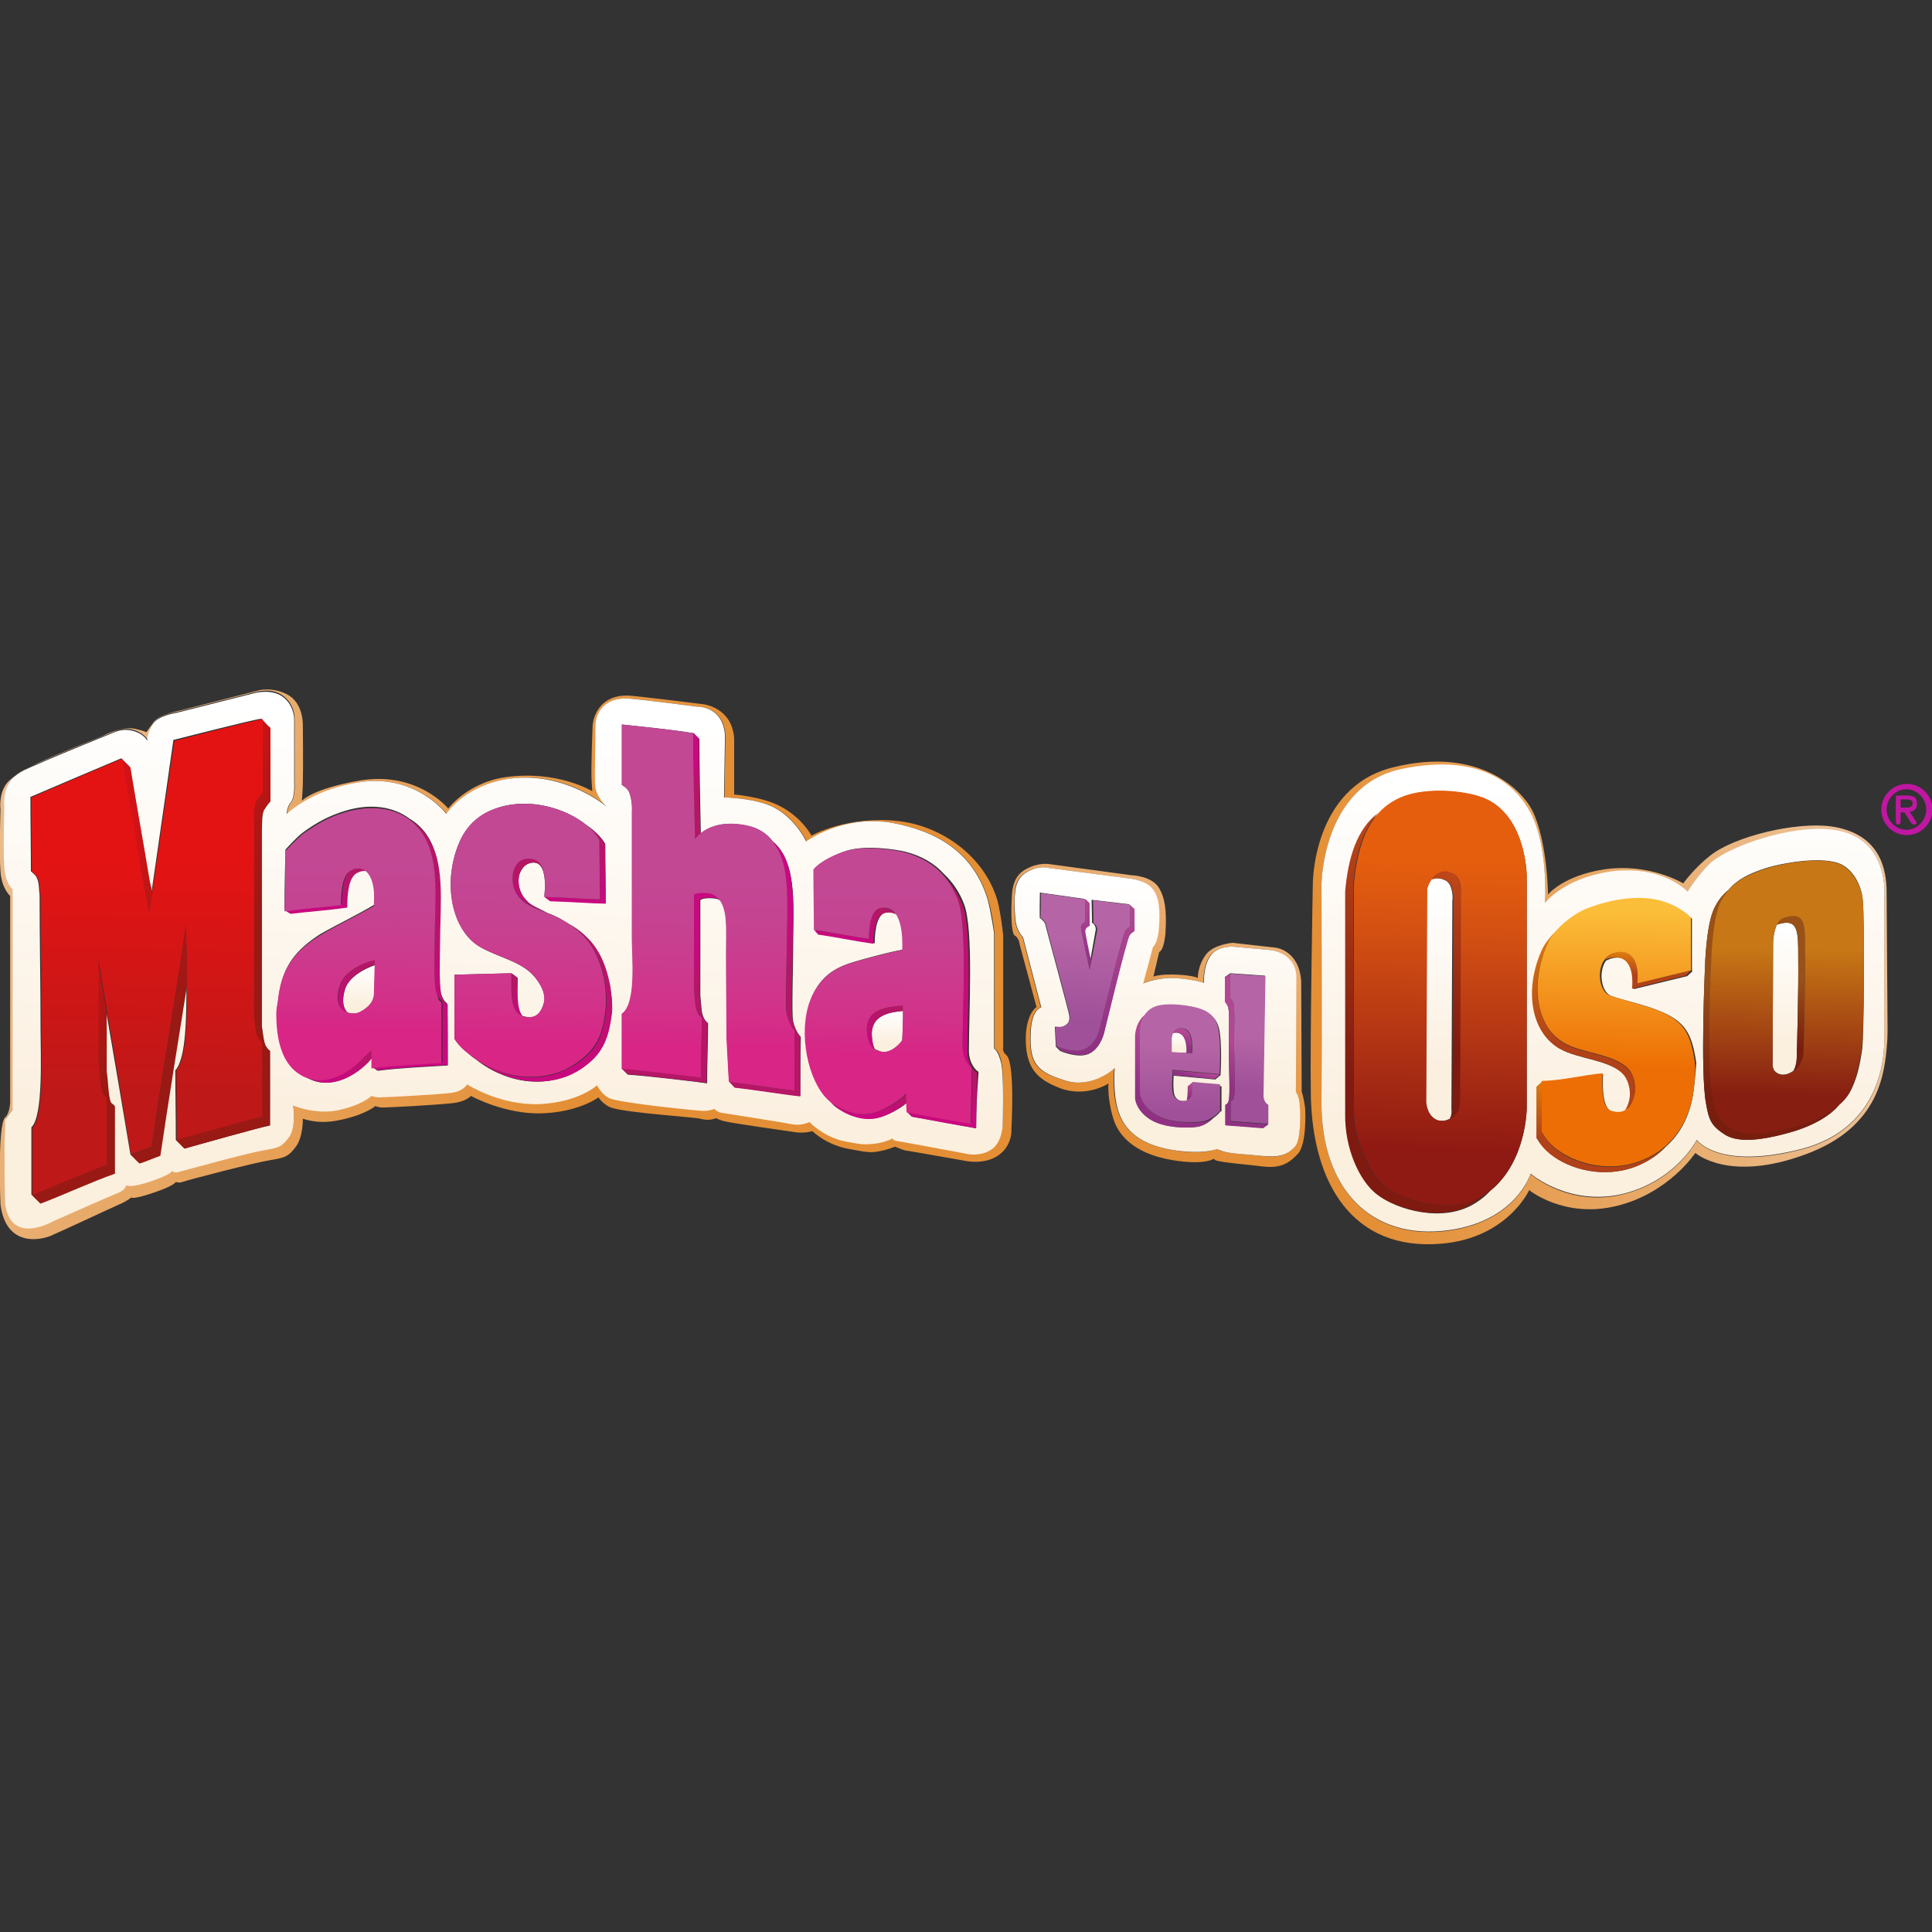 <?xml version="1.0" encoding="utf-8"?>
<!-- Generator: Adobe Illustrator 25.1.0, SVG Export Plug-In . SVG Version: 6.00 Build 0)  -->
<svg version="1.1" id="Capa_1" xmlns="http://www.w3.org/2000/svg" xmlns:xlink="http://www.w3.org/1999/xlink" x="0px" y="0px"
	 viewBox="0 0 400 400" style="enable-background:new 0 0 400 400;" xml:space="preserve">
<rect x="0" y="0" width="400" height="400" fill="#333333" stroke="none"/>
<style type="text/css">
	.st0{fill:#C017A2;}
	.st1{fill-rule:evenodd;clip-rule:evenodd;fill:url(#SVGID_1_);}
	.st2{fill-rule:evenodd;clip-rule:evenodd;fill:url(#SVGID_2_);}
	.st3{fill-rule:evenodd;clip-rule:evenodd;fill:url(#SVGID_3_);}
	.st4{fill-rule:evenodd;clip-rule:evenodd;fill:url(#SVGID_4_);}
	.st5{fill-rule:evenodd;clip-rule:evenodd;fill:url(#SVGID_5_);}
	.st6{fill-rule:evenodd;clip-rule:evenodd;fill:url(#SVGID_6_);}
	.st7{fill-rule:evenodd;clip-rule:evenodd;fill:url(#SVGID_7_);}
	.st8{fill-rule:evenodd;clip-rule:evenodd;fill:url(#SVGID_8_);}
	.st9{fill-rule:evenodd;clip-rule:evenodd;fill:url(#SVGID_9_);}
	.st10{fill-rule:evenodd;clip-rule:evenodd;fill:url(#SVGID_10_);}
	.st11{fill-rule:evenodd;clip-rule:evenodd;fill:url(#SVGID_11_);}
	.st12{fill-rule:evenodd;clip-rule:evenodd;fill:url(#SVGID_12_);}
	.st13{fill-rule:evenodd;clip-rule:evenodd;fill:url(#SVGID_13_);}
	.st14{fill-rule:evenodd;clip-rule:evenodd;fill:url(#SVGID_14_);}
	.st15{fill-rule:evenodd;clip-rule:evenodd;fill:url(#SVGID_15_);}
	.st16{fill-rule:evenodd;clip-rule:evenodd;fill:url(#SVGID_16_);}
	.st17{fill-rule:evenodd;clip-rule:evenodd;fill:url(#SVGID_17_);}
	.st18{fill-rule:evenodd;clip-rule:evenodd;fill:url(#SVGID_18_);}
	.st19{fill-rule:evenodd;clip-rule:evenodd;fill:url(#SVGID_19_);}
	.st20{fill-rule:evenodd;clip-rule:evenodd;fill:url(#SVGID_20_);}
	.st21{fill-rule:evenodd;clip-rule:evenodd;fill:url(#SVGID_21_);}
	.st22{fill-rule:evenodd;clip-rule:evenodd;fill:url(#SVGID_22_);}
	.st23{fill-rule:evenodd;clip-rule:evenodd;fill:url(#SVGID_23_);}
	.st24{fill-rule:evenodd;clip-rule:evenodd;fill:url(#SVGID_24_);}
	.st25{fill-rule:evenodd;clip-rule:evenodd;fill:url(#SVGID_25_);}
	.st26{fill-rule:evenodd;clip-rule:evenodd;fill:url(#SVGID_26_);}
	.st27{fill-rule:evenodd;clip-rule:evenodd;fill:url(#SVGID_27_);}
	.st28{fill-rule:evenodd;clip-rule:evenodd;fill:url(#SVGID_28_);}
	.st29{fill-rule:evenodd;clip-rule:evenodd;fill:url(#SVGID_29_);}
	.st30{fill-rule:evenodd;clip-rule:evenodd;fill:url(#SVGID_30_);}
	.st31{fill-rule:evenodd;clip-rule:evenodd;fill:url(#SVGID_31_);}
	.st32{fill-rule:evenodd;clip-rule:evenodd;fill:url(#SVGID_32_);}
	.st33{fill-rule:evenodd;clip-rule:evenodd;fill:url(#SVGID_33_);}
	.st34{fill-rule:evenodd;clip-rule:evenodd;fill:url(#SVGID_34_);}
	.st35{fill-rule:evenodd;clip-rule:evenodd;fill:url(#SVGID_35_);}
	.st36{fill-rule:evenodd;clip-rule:evenodd;fill:url(#SVGID_36_);}
	.st37{fill-rule:evenodd;clip-rule:evenodd;fill:url(#SVGID_37_);}
	.st38{fill-rule:evenodd;clip-rule:evenodd;fill:url(#SVGID_38_);}
	.st39{fill-rule:evenodd;clip-rule:evenodd;fill:url(#SVGID_39_);}
	.st40{fill-rule:evenodd;clip-rule:evenodd;fill:url(#SVGID_40_);}
	.st41{fill-rule:evenodd;clip-rule:evenodd;fill:url(#SVGID_41_);}
	.st42{fill-rule:evenodd;clip-rule:evenodd;fill:url(#SVGID_42_);}
	.st43{fill-rule:evenodd;clip-rule:evenodd;fill:url(#SVGID_43_);}
	.st44{fill-rule:evenodd;clip-rule:evenodd;fill:url(#SVGID_44_);}
	.st45{fill-rule:evenodd;clip-rule:evenodd;fill:url(#SVGID_45_);}
	.st46{fill-rule:evenodd;clip-rule:evenodd;fill:url(#SVGID_46_);}
	.st47{fill-rule:evenodd;clip-rule:evenodd;fill:url(#SVGID_47_);}
	.st48{fill-rule:evenodd;clip-rule:evenodd;fill:url(#SVGID_48_);}
	.st49{fill-rule:evenodd;clip-rule:evenodd;fill:url(#SVGID_49_);}
	.st50{fill-rule:evenodd;clip-rule:evenodd;fill:url(#SVGID_50_);}
	.st51{fill-rule:evenodd;clip-rule:evenodd;fill:url(#SVGID_51_);}
	.st52{fill-rule:evenodd;clip-rule:evenodd;fill:url(#SVGID_52_);}
	.st53{fill-rule:evenodd;clip-rule:evenodd;fill:url(#SVGID_53_);}
	.st54{fill-rule:evenodd;clip-rule:evenodd;fill:url(#SVGID_54_);}
	.st55{fill-rule:evenodd;clip-rule:evenodd;fill:url(#SVGID_55_);}
	.st56{fill-rule:evenodd;clip-rule:evenodd;fill:url(#SVGID_56_);}
	.st57{fill-rule:evenodd;clip-rule:evenodd;fill:url(#SVGID_57_);}
	.st58{fill-rule:evenodd;clip-rule:evenodd;fill:url(#SVGID_58_);}
</style>
<g>
	<g>
		<path class="st0" d="M389.5,167.6c0-2.9,2.4-5.3,5.3-5.3c2.9,0,5.3,2.4,5.3,5.3c0,2.9-2.4,5.3-5.3,5.3
			C391.8,172.9,389.5,170.5,389.5,167.6z M398.8,167.6c0-2.3-1.9-4.2-4.1-4.2c-2.2,0-4.1,1.9-4.1,4.2c0,2.3,1.9,4.2,4.1,4.2
			C396.9,171.8,398.8,169.9,398.8,167.6z M393.5,168.1v2.1c0,0.3-0.2,0.5-0.5,0.5c-0.3,0-0.5-0.2-0.5-0.5V165c0-0.2,0.1-0.3,0.3-0.3
			h1.9c1.5,0,2.2,0.4,2.2,1.7c0,1.1-0.7,1.6-1.5,1.7l1.3,2c0.1,0.1,0.1,0.3,0.1,0.4c0,0.2-0.3,0.2-0.5,0.2c-0.3,0-0.4-0.1-0.6-0.3
			l-1.4-2.2H393.5z M394.6,167.2c0.7,0,1.4-0.1,1.4-0.9c0-0.7-0.7-0.8-1.3-0.8h-1.2v1.7H394.6z"/>
	</g>
	<g>
		<linearGradient id="SVGID_1_" gradientUnits="userSpaceOnUse" x1="276.523" y1="211.272" x2="391.091" y2="189.733">
			<stop  offset="0" style="stop-color:#E48F35"/>
			<stop  offset="1" style="stop-color:#ECC49C"/>
		</linearGradient>
		<path class="st1" d="M390.6,184.3c-0.1-3.7-0.9-11.7-11.5-13.2c-7.2-1-20,2-25.1,6.1c-3.3,2.6-5.5,5.7-5.5,5.7s-7-4.3-16.4-2.9
			c-8.5,1.3-11.6,5.2-11.6,5.2s-0.1-10.9-3.2-17.3c-2.2-4.4-11.2-13.5-29-9c-16.7,4.2-16.5,24.3-16.5,24.3s-0.6,32.7-0.4,43.8
			c0.4,18.1,8.7,32,26.9,30.5c13.8-1.1,18.3-11.1,18.3-11.1s7.2,5.9,18,3.3c10.9-2.6,16.4-11,16.4-11s6.9,6.2,22.8,0.3
			c15.6-5.7,16.4-17.2,16.9-23c0.1-1.2,0.1-2.9,0.1-2.9S390.6,185.9,390.6,184.3z M390.1,186.7c0,0,0,27.7,0,28.2
			c0.1,3-0.1,18.7-17.2,23.1c-17.1,4.4-21.6-1.9-21.6-1.9s-4.3,8.5-15.4,11.2c-11.1,2.7-19-4.2-19-4.2s-3,9.8-17,11.7
			c-16.1,2.2-26.4-8.8-26.3-26.5c0.1-10.7,0-45.2,0-45.2s0.2-20.4,16.6-23.8c17.4-3.6,24.1,4.2,26.7,9.1c3.7,7,3,18.6,3,18.6
			s3.7-4.9,13.1-6.4c11.1-1.8,16.4,4.1,16.4,4.1s1.8-3,4.5-5.7c3.5-3.5,16.9-8.3,25.7-7.1C391.4,173.4,390.2,185.6,390.1,186.7z"/>
		<linearGradient id="SVGID_2_" gradientUnits="userSpaceOnUse" x1="235.446" y1="218.138" x2="259.113" y2="173.451">
			<stop  offset="0" style="stop-color:#E48F35"/>
			<stop  offset="1" style="stop-color:#ECC49C"/>
		</linearGradient>
		<path class="st2" d="M270.2,229.3c-0.3-2.2-0.7-3.3-0.7-3.3l-0.1-22.8c-0.4-6.5-5.3-7-5.3-7l-8.9-1c0,0-3.9,0.3-5.5,2.4
			c-1.8,2.4-1.7,4.9-1.7,4.9s-0.6-0.5-4.1-0.7c-3.8-0.2-5.1,0.4-5.1,0.4l1.2-5.1c0,0,1-0.2,1.3-4c0.3-4.9-0.2-7.3-1.3-9.2
			c-1.5-2.6-5.8-2.7-5.8-2.7l-17-2.3c0,0-2.1-0.4-4.7,1c-2.3,1.2-2.7,3.2-2.9,4.5c-0.2,1.4-0.5,8.7,0.5,9.3c0.9,0.5,1,1.8,1,1.8
			l3.5,13c0,0-1.9,1.1-2.2,5.6c-0.3,7.1,2.4,9.4,7.1,11.2c5.3,2,10-0.9,10-1c0-0.1-0.3,3.1,1,7.3c0.9,3,3.8,7.2,12.3,8.6
			c6.7,1.1,8.5-0.3,8.5-0.3s0.2,0.3,0.6,0.4c2,0.5,5.5,0.7,9.5,1.2c4,0.5,5.7-0.9,7.4-2.7C270.5,236.7,270.3,230.4,270.2,229.3z
			 M268,237.4c-1.6,1.7-3.1,2.4-7,1.9c-3.8-0.4-6.6-0.4-8.4-1.1c-0.4-0.2-0.8-0.3-0.8-0.3s-2.7,1.3-9.1,0.2
			c-8.1-1.3-10.4-5.4-11.3-8.2c-1.3-4-0.7-8.9-0.7-8.8c0,0.1-4.7,4.4-10.3,2.6c-5.6-1.8-7.4-3.1-7.1-9.9c0.2-5,2.2-5.2,2.2-5.2
			l-3.8-14.6c0,0-1.4-1.2-1.6-4c-0.2-2.4-0.1-4.1,0-5.4c0.1-1.3,0.5-3.1,2.7-4.2c2.5-1.3,4.2-0.7,4.2-0.7l16.9,2.2
			c0,0,3.4,0.4,4.6,2.1c1.2,1.7,1.6,4.1,1.3,8.7c-0.2,2.8-1.2,3.4-1.2,3.4l-2,7.5c0,0,2.9-1.3,6.6-1.1c3.4,0.2,6,1,6,1
			s-0.3-3.4,1.4-5.7c1.5-2,4.6-1.8,4.6-1.8l7.8,0.7c0,0,5,0.5,5.3,5.3l-0.1,24.1c0,0,0.7,0.8,0.8,2.9
			C269.3,231.3,269.3,236.1,268,237.4z"/>
		<linearGradient id="SVGID_3_" gradientUnits="userSpaceOnUse" x1="119.999" y1="221.409" x2="-21.526" y2="155.882">
			<stop  offset="0" style="stop-color:#E48F35"/>
			<stop  offset="1" style="stop-color:#ECC49C"/>
		</linearGradient>
		<path class="st3" d="M208.4,218.5c-1-0.9-0.7-1.6-0.7-1.6v-23.3c0,0-0.5-4.6-1.2-7.2c-2.7-9.1-11.5-15.4-20.5-16.4
			c-10.5-1.2-18,3-18,3s-1.9-3.7-6.5-6.1c-3.9-2-9.5-2.4-9.5-2.4v-11.7c-0.5-6.4-6.4-7-6.4-7s-14.3-1.8-15.8-1.8
			c-6.7,0-7.1,6.1-7.1,6.1s-0.4,9.4-0.2,11.9c0.2,2.5,0.1,1.8,0.1,1.8s-7.2-4.4-17.9-2.9c-7.9,1.1-11.9,6.5-11.9,6.5
			s-6.3-7.8-18.3-5.8c-9.9,1.7-12,4.2-12,4.2s0.2-2.7,0.2-3.6c0.1-3.3,0-12,0-12s0.2-4.6-3.2-6.4c-3-1.6-5.8-0.9-5.8-0.9l-16.4,4.2
			c0,0-4.4,0.8-5.5,2.4c-1.5,2.1-1.5,2.1-1.5,2.1s-0.5-0.3-2.3-0.7c-3-0.6-6.8,1.5-6.8,1.5s-9.6,3.8-13.4,5.6
			c-1.7,0.8-5.3,2.4-6.7,4.6c-1.4,2.2-1,5-1,5s-0.3,9.3,0,12.8c0.2,3.5,2,5.1,2,5.1v42.6c0,0,0,2.3-1,3.2c-1.7,1.5-1,18.1-1,18.1
			c1.2,9.1,8.6,7.2,10.3,6.5c3.7-1.6,11.7-5.4,14.2-6.5c1.7-0.7,2.6-1.5,2.6-1.5s0,0.6,4.7-1c4.4-1.5,4.5-2.2,4.5-2.2s0.6,0.3,1.4,0
			c1.1-0.4,14.5-3.9,18.1-4.5c2.9-0.5,3.7-0.6,5.3-2.7c1.6-2.1,1.5-5.9,1.5-5.9s3.1,1.3,7.6,0.3c5.4-1.1,7.4-2.9,7.4-2.9
			s0.7,0.3,1.6,0.3c1,0,10.7-0.5,14.4-0.9c2.8-0.3,3.8-1.5,3.8-1.5s7.1,3.9,14.8,3.6c7.7-0.3,11.6-3.3,11.6-3.3s1.1,1.7,2.9,2.2
			c3.2,1,16.9,1.9,18.1,2.2c2,0.6,3.3-0.1,3.3-0.1s1.3,0.6,2.1,0.7c1.7,0.4,12.2,1.9,14.3,2.2c1.9,0.3,3.6-0.2,3.6-0.2
			s2.9,2.9,7.7,3.7c1.7,0.3,3.9,0.8,5.2,0.6c2.4-0.3,4.2-1.1,4.2-1.1s1.6,0.7,2.2,0.8c0.3,0,12.1,2.1,12.1,2.1s4.1,1,7.1-1.1
			c3-2.1,2.7-5.4,2.7-5.4S210.2,220.2,208.4,218.5z M207.6,232.8c0,0-0.1,3.5-2.2,4.9c-2.4,1.7-5.2,1-5.2,1s-14.4-2.7-14.7-2.7
			c-0.6-0.1-0.7-0.5-0.7-0.5s-2,1.1-5,1.2c-1.3,0.1-2.7-0.2-4.4-0.5c-4.8-0.8-7.8-4.1-7.8-4.1s-1.5,0.9-3.4,0.5
			c-2-0.3-14-2.3-14.8-2.4c-0.8-0.1-1.5-0.8-1.5-0.8s-1,0.4-2.2,0.4c-1.2,0-16-1.5-19.2-2.5c-1.8-0.6-2.9-2.8-2.9-2.8
			s-3.7,3.6-11.9,3.9c-8.3,0.4-15-4.1-15-4.1s-0.8,1.5-3.5,1.8c-3.6,0.4-13.8,0.9-14.7,0.9c-0.9,0-1.6-0.3-1.6-0.3s-1.8,1.9-7.1,3
			c-4.4,0.9-9.1-1-9.1-1s0.7,4.6-0.9,6.6c-1.6,2-2.1,2.1-4.9,2.6c-3.6,0.6-17,4.3-18.1,4.6c-0.9,0.3-1.2-0.3-1.2-0.3
			s0.2,0.6-4.1,2.1c-4.6,1.6-5.4,0.9-5.4,0.9s0,0.9-1.7,1.6c-2.5,1-13.5,5.9-13.5,5.9s-8.7,5.2-9.9-3.8c0,0-0.2-14.6,0.2-17.3
			l1.5-2.1v-45.6c0,0-1.5-1.1-1.7-4.6c-0.2-3.5,0-12.6,0-12.6s-0.4-2.8,1-4.9s4.7-3.2,6.4-4c3.7-1.7,15.4-6.4,15.4-6.4
			s2.1-1,4.4-0.1c1.8,0.7,2.4,1.9,2.4,1.9s-0.2-1.7,1.3-3.7c1.2-1.6,4.7-2.1,4.7-2.1l16.2-4.1c0,0,3.3-1,5.6,0.6
			c2.5,1.6,2.6,4.6,2.6,4.6V162c0,0,0.2,2.9-0.7,4.1c-0.9,1.1-0.8,2.4-0.8,2.4s5-4.8,14.7-6.5c11.8-2,18.3,6.5,18.3,6.5
			s3.8-6,13.2-7.3c11.6-1.6,20.1,5.9,20.1,5.9s-2.3-2-2.5-4.5c-0.2-2.4,0.1-12.6,0.1-12.6s0.1-5.1,5.9-5.4c1.5-0.1,15,1.7,15,1.7
			s5.5-0.3,5.9,6l-0.2,12.8c0,0,6.6,0.1,10.4,2.1c4.5,2.4,6.6,7,6.6,7s7.7-5.7,18-3.8c8.9,1.7,16.6,5.9,19.6,15.9
			c0.8,2.5,1.3,6.9,1.3,6.9l0,23.9c0,0,1,0.3,1.5,3.1C207.9,222.9,207.6,232.8,207.6,232.8z"/>
		<g>
			<g>
				<linearGradient id="SVGID_4_" gradientUnits="userSpaceOnUse" x1="239.043" y1="227.258" x2="240.399" y2="182.358">
					<stop  offset="0" style="stop-color:#FBEFDE"/>
					<stop  offset="1" style="stop-color:#FFFFFF"/>
				</linearGradient>
				<path class="st4" d="M269.1,229c-0.1-2.1-0.8-2.9-0.8-2.9l0.1-24.1c-0.3-4.8-5.3-5.3-5.3-5.3l-7.8-0.7c0,0-3.2-0.2-4.6,1.8
					c-1.7,2.3-1.4,5.7-1.4,5.7s-2.6-0.8-6-1c-3.6-0.2-6.6,1.1-6.6,1.1l2-7.5c0,0,0.9-0.6,1.2-3.4c0.4-4.7,0-7.1-1.3-8.7
					c-1.2-1.7-4.6-2.1-4.6-2.1l-16.9-2.2c0,0-1.8-0.6-4.2,0.7c-2.2,1.1-2.6,3-2.7,4.2c-0.2,1.3-0.2,3,0,5.4c0.2,2.8,1.6,4,1.6,4
					l3.8,14.6c0,0-2,0.2-2.2,5.2c-0.3,6.7,1.5,8.1,7.1,9.9c5.6,1.8,10.3-2.5,10.3-2.6c0-0.1-0.5,4.9,0.7,8.8
					c0.9,2.9,3.2,6.9,11.3,8.2c6.4,1,9.1-0.2,9.1-0.2s0.5,0.2,0.8,0.3c1.7,0.7,4.6,0.7,8.4,1.1c3.8,0.4,5.4-0.2,7-1.9
					C269.3,236.1,269.3,231.3,269.1,229z M234.8,192.9c0,0-0.4,0-1,0.8c-0.6,0.8-5.3,20.3-5.3,20.3s-0.6,2.9-2.9,4.1
					c-2.2,1.2-6.1-0.5-6.1-0.5l-0.9-0.9c0,0,0,0,0,0l-0.2-4.1c0,0,1.4,0.4,2.3-0.4c0.8-0.6,0.7-1.2,0.7-1.8c0-0.6-5-18.8-5-19.1
					c-0.3-0.7-1-1.2-1.1-1.2c-0.1,0,0-5.3,0-5.3l9.2,1.3v0h0l0.9,0.9l0,4.7c0,0-0.9,0.3-0.9,1.1c0,0.4,0.7,3.7,1.2,6.2l1.1-6.2
					c0,0,0.2-0.5-0.1-1.1c-0.3-0.6-0.6-0.6-0.6-0.6l-0.1-4.8l7.7,0.9v0l0.9,0.9V192.9z M252.7,230.1c0,0-0.5,0.7-1.4,1.3
					c-0.6,0.6-1.8,1.6-3.4,1.9c-2.2,0.3-6.9,0.2-9.8-1.6c-2.9-1.9-3-4.3-3-4.3v-12.9c0,0,0.1-3.2,2.5-4.7c0.4-0.5,1-0.9,1.7-1.2
					c2.4-1,6.4-0.4,8.2,0.1c1.6,0.4,4.2,1.2,4.9,4.3s0.3,9.6,0.3,9.6l-1.1,0.9l-8.6-0.8c-0.1,1.1-0.1,3,0.1,3.8
					c0.3,1.2,1.4,1.7,2.5,1.6c0.1,0,0.2,0,0.2,0c0.1-0.2,0.1-0.4,0.1-0.6c0.1-0.7,0.1-2.3,0.1-2.3l1.1-0.9l5.8,0.6V230.1z
					 M262.6,232.7l-1.1,0.8l-7.8-0.6v-4.2c0,0,0.5,0,0.7-0.9c0.3-1.1,0.1-6.1,0-10.8c0-3.2,0.2-6.8-0.1-8.5
					c-0.1-0.3-0.7-1.2-0.7-1.2v-5l1.1-0.8l7.2,0.5l-0.4,24.6c0,0-0.1,1.5,1,2.1V232.7z"/>
				<linearGradient id="SVGID_5_" gradientUnits="userSpaceOnUse" x1="244.105" y1="217.175" x2="244.202" y2="213.962">
					<stop  offset="0" style="stop-color:#FBEFDE"/>
					<stop  offset="1" style="stop-color:#FFFFFF"/>
				</linearGradient>
				<path class="st5" d="M245.7,218c0-0.4,0-0.9,0-1.4c-0.1-0.7-0.3-2.6-2-2.8c-0.3,0-0.6,0-0.9,0.1c-0.2,0.5-0.3,1.1-0.3,1.6
					c0.1,1.3,0,2.4,0,2.4L245.7,218z"/>
			</g>
			<g>
				<linearGradient id="SVGID_6_" gradientUnits="userSpaceOnUse" x1="330.73" y1="237.217" x2="332.974" y2="162.939">
					<stop  offset="0" style="stop-color:#FBEFDE"/>
					<stop  offset="1" style="stop-color:#FFFFFF"/>
				</linearGradient>
				<path class="st6" d="M379.6,171.8c-8.8-1.2-22.2,3.6-25.7,7.1c-2.7,2.7-4.5,5.7-4.5,5.7s-5.3-5.8-16.4-4.1
					c-9.4,1.5-13.1,6.4-13.1,6.4s0.7-11.6-3-18.6c-2.6-4.9-9.3-12.7-26.7-9.1c-16.4,3.4-16.6,23.8-16.6,23.8s0.1,34.5,0,45.2
					c-0.1,17.8,10.2,28.7,26.3,26.5c14-1.9,17-11.7,17-11.7s7.9,6.8,19,4.2c11.1-2.7,15.4-11.2,15.4-11.2s4.4,6.3,21.6,1.9
					c17.1-4.4,17.3-20.1,17.2-23.1c0-0.5,0-28.2,0-28.2C390.2,185.6,391.4,173.4,379.6,171.8z M316.1,229.4c0,0,0,11.1-7.6,17.2
					c-0.8,0.9-1.8,1.7-2.9,2.4c-6.7,4.4-16.5,1.4-20.3-1.6c-3.7-2.8-6.7-9.6-6.6-16.6c0-4.5,0-46.1,0-46.1c0.6-7,2.4-12.9,6.8-16.3
					c1.5-1.6,3.3-2.8,5.6-3.6c4.4-1.5,10.8-1.2,15.1,0.1c9.9,3,9.9,16.7,9.9,16.7V229.4z M350.5,226.8c-0.7,4.1-2.5,7.9-5.6,10.6
					c-1.6,1.7-3.6,3-5.9,4c-6.7,2.7-14,0.8-18-2.5c-1.2-1-1.9-1.9-2.8-3.3c0-4.4,0-6.2,0-10.6l1.1-1c0,0,0,0,0,0c0,0,0,0,0,0l0,0
					c0,0,0.1,0,0.3,0c4.2-0.1,8.3-1.2,12.3-1.6c-0.3,5.5,0.7,7.4,1.9,7.8c0.6,0.2,1.7,0.4,2.8-0.2c0.2-0.4,0.5-0.8,0.7-1.4
					c0.8-2.3,0.1-4.6-0.8-5.8c-2.7-3.4-9.7-3.4-13.6-5.7c-5.7-3.4-7.2-12-3.5-20.3c0.7-1.6,2-3.1,3.4-4.3c1.9-2,4.4-3.6,5.9-4.2
					c6-2.3,15.3-4.1,21.6,1.9c0,4,0,6.7,0,10.6c0,0.2,0.1,0.3,0.1,0.3l-1.1,1l-11.1,2.7c0.4-4.6-1.2-7.4-4.8-6.3
					c-0.3,0.1-0.6,0.3-0.9,0.4c-1.7,2.4-0.9,6.6,1.1,7.3c2.5,0.9,7.1,1.9,9.7,3c5.6,2.2,7,4.7,7.9,10.9
					C351.1,221.4,350.8,225.1,350.5,226.8z M385.5,217.6c-0.4,2.6-1,5.9-2.6,8.7c-0.5,0.8-1.2,1.6-2.1,2.4
					c-1.9,2.4-5.8,4.6-10.7,5.9c-6.9,1.9-10.7,1.7-13,0.3c-2.8-1.8-3.3-2.9-3.9-6.5c-1.2-6.5-0.2-28.3-0.2-28.3s0.2-8.2,1.8-11.8
					c0.8-1.8,1.8-3,3-4c2-2.4,4.5-3.4,7-4.3c3.6-1.3,13-3,16.7-0.9c2.3,1.3,4,4.3,4.2,7.6C386,189.7,386,215,385.5,217.6z"/>
				<linearGradient id="SVGID_7_" gradientUnits="userSpaceOnUse" x1="369.283" y1="216.363" x2="370.015" y2="192.157">
					<stop  offset="0" style="stop-color:#FBEFDE"/>
					<stop  offset="1" style="stop-color:#FFFFFF"/>
				</linearGradient>
				<path class="st7" d="M372.3,198.1c0-5.3,0-8.1-4.3-6.7c0,0-0.1,0-0.1,0c-0.7,1.5-0.8,3.6-0.8,3.6l-0.1,25.4c0,0,0,0.8,0.4,1.3
					c0.7,0.8,2.1,1.3,3.9,0c0.8-1.4,0.7-3.2,0.7-3.2S372.4,205.3,372.3,198.1z"/>
				<linearGradient id="SVGID_8_" gradientUnits="userSpaceOnUse" x1="297.548" y1="222.212" x2="298.711" y2="183.708">
					<stop  offset="0" style="stop-color:#FBEFDE"/>
					<stop  offset="1" style="stop-color:#FFFFFF"/>
				</linearGradient>
				<path class="st8" d="M299.3,182.3c-1.2-0.6-2.2-0.6-3-0.2c-0.6,0.9-0.9,1.9-0.9,1.9l-0.2,44.3c0.5,3.4,2.8,4.4,4.8,3.4
					c0,0,0,0,0.1,0c0.6-1,0.4-2,0.4-2l0.2-43.3C300.8,186.4,300.9,183.1,299.3,182.3z"/>
			</g>
			<g>
				<linearGradient id="SVGID_9_" gradientUnits="userSpaceOnUse" x1="103.19" y1="235.072" x2="105.82" y2="148.025">
					<stop  offset="0" style="stop-color:#FBEFDE"/>
					<stop  offset="1" style="stop-color:#FFFFFF"/>
				</linearGradient>
				<path class="st9" d="M207.3,220.2c-0.6-2.7-1.5-3.1-1.5-3.1l0-23.9c0,0-0.6-4.3-1.3-6.9c-3-10-10.7-14.2-19.6-15.9
					c-10.3-1.9-18,3.8-18,3.8s-2.1-4.6-6.6-7c-3.8-2-10.4-2.1-10.4-2.1l0.2-12.8c-0.4-6.3-5.9-6-5.9-6s-13.5-1.8-15-1.7
					c-5.9,0.3-5.9,5.4-5.9,5.4s-0.2,10.2-0.1,12.6c0.2,2.5,2.5,4.5,2.5,4.5s-8.5-7.4-20.1-5.9c-9.4,1.3-13.2,7.3-13.2,7.3
					s-6.4-8.5-18.3-6.5c-9.8,1.6-14.7,6.5-14.7,6.5s-0.1-1.3,0.8-2.4c0.9-1.1,0.7-4.1,0.7-4.1v-13.3c0,0-0.1-3-2.6-4.6
					c-2.3-1.5-5.6-0.6-5.6-0.6l-16.2,4.1c0,0-3.5,0.5-4.7,2.1c-1.5,2-1.3,3.7-1.3,3.7s-0.5-1.2-2.4-1.9c-2.4-0.9-4.4,0.1-4.4,0.1
					s-11.6,4.7-15.4,6.4c-1.7,0.8-5,1.8-6.4,4s-1,4.9-1,4.9s-0.3,9.1,0,12.6c0.2,3.5,1.7,4.6,1.7,4.6v45.6l-1.5,2.1
					C0.8,234.5,1,249.1,1,249.1c1.2,8.9,9.9,3.8,9.9,3.8s11-4.9,13.5-5.9c1.7-0.7,1.7-1.6,1.7-1.6s0.8,0.7,5.4-0.9
					c4.3-1.5,4.1-2.1,4.1-2.1s0.3,0.5,1.2,0.3c1.1-0.3,14.5-4,18.1-4.6c2.8-0.5,3.4-0.6,4.9-2.6c1.6-2,0.9-6.6,0.9-6.6
					s4.6,1.9,9.1,1c5.3-1.1,7.1-3,7.1-3s0.7,0.3,1.6,0.3c1,0,11.1-0.5,14.7-0.9c2.8-0.3,3.5-1.8,3.5-1.8s6.7,4.4,15,4.1
					c8.2-0.4,11.9-3.9,11.9-3.9s1.1,2.2,2.9,2.8c3.2,1,18,2.5,19.2,2.5c1.2,0,2.2-0.4,2.2-0.4s0.7,0.7,1.5,0.8
					c0.8,0.1,12.8,2,14.8,2.4c1.8,0.3,3.4-0.5,3.4-0.5s3,3.3,7.8,4.1c1.6,0.3,3.1,0.6,4.4,0.5c3.1-0.1,5-1.2,5-1.2s0.1,0.4,0.7,0.5
					c0.3,0,14.7,2.7,14.7,2.7s2.8,0.7,5.2-1c2.1-1.5,2.2-4.9,2.2-4.9S207.9,222.9,207.3,220.2z M56,165.9c-0.5,0.4-1.1,1.4-1.4,1.9
					c-0.4,1.1-0.3,2.9-0.4,4.1c0,5.4,0,10.8,0,16.2c0,8.1,0,16.2,0,24.3c0.2,1.3,0.3,2.8,0.7,3.9c0.2,0.5,0.7,1.1,1,1.3
					c0,5,0,10.4,0,15.4c-2.1,0.4-14.9,4-17.7,4.8l-1.8-1.8c0-5-0.1-9.4-0.1-14.4c2.3-2.5,2.3-11.6,2.3-18.2
					c-1.8,11.9-3.9,24.2-5.6,35.7c-1,0.2-3.9,1.5-4.3,1.6L27,239c-1.6-9.6-3.3-19.6-5-29.5c0,4.1,0,8.3,0,12.4
					c0.3,1.5,0.3,5.2,0.9,6.3c0.2,0.3,0.7,0.5,0.8,0.8c0,6.2,0,8.9,0,13.9c-5.1,1.8-10.4,4.3-15.4,6.2l-1.8-1.8c0-5,0-8.9,0-13.9
					c2.5-2.4,1.9-15,1.9-20.2c0-9.5-0.2-18.5-0.2-28c-0.2-1.2,0-2.4-0.7-3.7c-0.2-0.3-0.8-0.9-1.1-1.1c0-5-0.1-10.4-0.1-15.4
					c1.8-0.8,18.8-8,18.8-8c0,0,1.8,1.8,1.8,1.8c1.2,7.3,2.8,16.2,4,23.5c0.1,0.5,0.3,1.3,0.5,2.2c1.4-9.6,4.5-31.3,4.5-31.3
					s16.8-4.3,18.2-4.4c0,0,1.6,1.8,1.8,1.8C56,155.7,56,161,56,165.9z M92.7,220.6c-4.9,0.3-9.9,0.5-14.5,1.1l-1-0.7c0,0,0,0-0.1,0
					c0-0.7,0-1.4,0-2.1c-0.3,0.3-0.6,0.6-0.8,0.8c-2.4,2.7-7.8,6.3-12.8,3.4c-0.3-0.2-0.7-0.4-1-0.7c0,0-0.1,0-0.1-0.1
					c-3.8-2.2-5.1-7-5.1-12.7c0-1.2,0.3-2.1,0.4-3.3c0.8-6.5,3.8-9.8,8.6-12.9c3.3-1.9,7.9-4.1,11.2-6.1c0-1.1,0.1-2.2,0-3.2
					c-0.2-1.7-0.7-2.9-1.4-3.7c-0.7-0.2-1.5-0.2-2.3,0.2c-1.9,0.9-2.1,4.6-2.1,7.2c-4.1,0.6-7.6,0.8-11.7,1.3l-1.1-0.7
					c0-4.4,0.1-8.1,0.2-12.5c0,0,2.4-2.7,3.7-3.6c2.6-1.9,5.2-3.4,8.9-4.5c5.1-1.5,9.8-0.8,13.1,1.7c1.2,0.7,2.2,1.6,3.1,2.7
					c4.3,5.6,3.1,14.5,3.1,23.3c0,2.9-0.2,7.2,0.2,9.8c0.1,0.7,0.5,1.4,0.8,1.9c0.2,0.2,0.4,0.4,0.6,0.6
					C92.7,212.2,92.7,216.4,92.7,220.6z M126.6,209.8c-0.7,5.5-2,8.5-6.2,11.4c-1.2,0.8-2.7,1.5-4.2,2c-6.8,2.1-13.5-0.5-17.6-3.8
					c-0.4-0.3-0.9-0.6-1.3-1c-1.2-1-2.2-1.9-3.2-3.3c0-4.4,0-8.8,0-13.3c4.3-0.1,7.5-0.2,11.8-0.3l1.2,0.9c-0.1,3.1-0.3,6.2,1,7.9
					c0.3,0.1,0.7,0.2,1.2,0.3c2.3,0.2,2.9-1.8,3.2-2.6c0.8-2.3-0.7-4.4-1.7-5.6c-2.7-3.4-7.6-4.1-11.5-6.4
					c-5.7-3.4-7.8-13.2-4.2-21.6c1.5-3.5,4.2-6,8.1-7.2c6.6-2.1,14,0.2,18.2,3.6c1.7,1.2,3.1,2.5,3.9,3.9c0,4.1,0.1,8.2,0.1,12.3
					c-4.1-0.1-7.4-0.4-11.5-0.5l-1.2-0.9c0.1-1.1,0.2-2.1,0.1-3.1c-0.1-2-0.6-4.1-2.6-3.9c-1.9,0.2-2.7,2.1-2.8,3.1
					c-0.4,3,1.6,5,3,5.9c0.7,0.4,1.8,0.9,2.9,1.4c1.1,0.4,2.2,0.9,3.2,1.5c0.4,0.3,0.9,0.5,1.3,0.8c0,0,0,0,0,0
					c4.6,2.7,7,6.1,8.3,12.1C126.5,204.7,126.9,208.1,126.6,209.8z M165.7,226.9c-3.8-0.4-9-1.3-13.6-1.8l-1.1-1.2c0,0,0,0,0,0
					c-0.2-1.4-0.4-7.4-0.5-9c0-5.9-0.1-11.9-0.1-17.8c0-4.3,0.3-8.3-1.1-10.6c-0.2-0.1-0.4-0.2-0.6-0.3c-0.7-0.3-3.3-0.4-3.7,0.2
					c0,6.6,0,13.1,0,19.7c0.1,1.1,0.2,2.2,0.3,3.3c0.4,1.9,1,2.1,1.3,2.5c0,4.2-0.2,8.2-0.2,12.4c-1.8-0.3-12.9-1.6-16.4-1.8
					l-1.2-1.2c0,0,0,0,0,0h0c0-4.2,0-7.2,0-11.4c3.1-2,2.1-11.6,2.1-15.9c0-9,0-17,0-26c0-1.5-0.2-2.7-0.5-3.8
					c-0.4-1.1-1.4-1.5-1.6-1.7c0-4.2,0-8.3,0-12.5c4.5,0.5,10,1,14.8,1.8c0,0,0,0,0,0l1.2,1.2c0,5.2,0.2,15.1,0.3,19.6
					c1.9-1.6,5.1-2.7,9.7-1.6c2.3,0.5,4,1.6,5.2,3.2c0.7,0.6,1.4,1.4,1.9,2.2c3.1,4.9,2.3,13.1,2.3,20.9c0,3-0.3,12.6,0,14.1
					c0.5,2.2,1.4,3.1,1.6,3.3C165.7,218.8,165.7,222.7,165.7,226.9z M202.1,233.6c-4.8-0.9-8.5-1.6-13.3-2.4l-1-1c0,0,0,0,0,0
					c0-0.5,0-1.3,0-1.9c-1.5,1.3-4,2.6-5.6,3c-3.6,1-7.1-0.8-9-2.2c-0.5-0.4-1-0.8-1.4-1.4c-3.9-3.4-6.2-12.3-4.3-19.4
					c1.1-4.2,3.5-7,7.4-8.5c1.6-0.7,9.9-2.9,12.1-3.2c0-1.8,0-5.3-1.3-7.3c-0.6-0.4-1.3-0.5-2.2-0.4c-1.8,0.3-2.4,3.3-2.4,6.4
					c-4.1-0.6-7.3-1.3-11.4-1.9l-0.9-1c0,0,0,0,0,0c0-4.5-0.1-7.9-0.1-12.5c1.5-1.7,4.7-3.2,6.7-3.8c4-1.2,10.2-0.2,11.9,0.2
					c3.6,0.9,6.2,2.5,8.2,4.7c1.8,1.7,3.2,3.8,4.1,6.2c2,5.1,1,22.5,1,30.4c0,1.4,0.5,2.6,1,3.3c0,0,0,0,0,0c0,0,0,0,0,0
					c0.4,0.6,0.8,0.9,1,1C202.3,226.4,202.1,229.3,202.1,233.6z"/>
				<linearGradient id="SVGID_10_" gradientUnits="userSpaceOnUse" x1="183.581" y1="216.091" x2="183.78" y2="209.491">
					<stop  offset="0" style="stop-color:#FBEFDE"/>
					<stop  offset="1" style="stop-color:#FFFFFF"/>
				</linearGradient>
				<path class="st10" d="M180.5,214.5c0.1,1.3,0.3,2.1,0.6,2.7c0.4,0.2,0.8,0.3,1.2,0.5c2.4,0.7,4.5-2.3,4.5-2.3s0.2-3.3,0.2-6.1
					C184,209.6,180.2,210.2,180.5,214.5z"/>
				<linearGradient id="SVGID_11_" gradientUnits="userSpaceOnUse" x1="74.204" y1="207.878" x2="74.44" y2="200.064">
					<stop  offset="0" style="stop-color:#FBEFDE"/>
					<stop  offset="1" style="stop-color:#FFFFFF"/>
				</linearGradient>
				<path class="st11" d="M71.4,204.9c-0.7,2.4-0.3,3.8,0.5,4.7c1,0.4,2.1,0.3,2.7-0.1c0.9-0.5,2.7-1.6,2.9-3.6
					c0-0.8,0.1-4.3,0.2-6.1C75.3,200.6,72.1,202.4,71.4,204.9z"/>
				<linearGradient id="SVGID_12_" gradientUnits="userSpaceOnUse" x1="38.678" y1="202.95" x2="38.725" y2="201.387">
					<stop  offset="0" style="stop-color:#FBEFDE"/>
					<stop  offset="1" style="stop-color:#FFFFFF"/>
				</linearGradient>
				<path class="st12" d="M38.7,203.3c0-0.7,0-1.4,0-2C38.7,202,38.7,202.6,38.7,203.3z"/>
			</g>
		</g>
		<g>
			<linearGradient id="SVGID_13_" gradientUnits="userSpaceOnUse" x1="51.532" y1="192.867" x2="27.896" y2="172.821">
				<stop  offset="0" style="stop-color:#991914"/>
				<stop  offset="1" style="stop-color:#D11317"/>
			</linearGradient>
			<path class="st13" d="M30.9,188.9c0.1-0.5,0.3-2.1,0.6-4.3c-0.2-0.9-0.4-1.8-0.5-2.2c-1.2-7.3-2.8-16.2-4-23.5
				c0,0-1.8-1.8-1.8-1.8c1.2,7.3,2.8,16.2,4,23.5C29.6,182.3,30.7,187.7,30.9,188.9z"/>
			<linearGradient id="SVGID_14_" gradientUnits="userSpaceOnUse" x1="20.624" y1="229.312" x2="-3.013" y2="209.265">
				<stop  offset="0" style="stop-color:#991914"/>
				<stop  offset="1" style="stop-color:#D11317"/>
			</linearGradient>
			<path class="st14" d="M23,228.3c-0.6-1.1-0.6-4.9-0.9-6.3c0-4.1,0-8.3,0-12.4c-0.6-3.6-1.2-7.2-1.8-10.8c0,7.1,0,14.3,0,21.4
				c0.3,1.5,0.3,5.2,0.9,6.3c0.2,0.3,0.7,0.5,0.8,0.8c0,6.2,0,8.9,0,13.9c-5.1,1.8-10.4,4.3-15.4,6.2l1.8,1.8
				c5-1.9,10.3-4.4,15.4-6.2c0-5,0-7.6,0-13.9C23.7,228.8,23.1,228.6,23,228.3z"/>
			<linearGradient id="SVGID_15_" gradientUnits="userSpaceOnUse" x1="49.04" y1="195.805" x2="25.403" y2="175.759">
				<stop  offset="0" style="stop-color:#991914"/>
				<stop  offset="1" style="stop-color:#D11317"/>
			</linearGradient>
			<path class="st15" d="M56,165.9c0-5,0-10.2,0-15.2c-0.2,0-1.8-1.8-1.8-1.8c0,5,0,10.2,0,15.2c-0.5,0.4-1.1,1.4-1.4,1.9
				c-0.4,1.1-0.3,2.9-0.4,4.1c0,5.4,0,10.8,0,16.2c0,8.1,0,16.2,0,24.3c0.2,1.3,0.3,2.8,0.7,3.9c0.2,0.5,0.7,1.1,1,1.3
				c0,5,0,10.4,0,15.4c-2.1,0.4-14.9,4-17.7,4.8l1.8,1.8c2.8-0.8,15.7-4.4,17.7-4.8c0-5,0-10.4,0-15.4c-0.3-0.2-0.8-0.8-1-1.3
				c-0.4-1.1-0.5-2.6-0.7-3.9c0-8.1,0-16.2,0-24.3c0-5.4,0-10.8,0-16.2c0-1.2-0.1-3,0.4-4.1C54.9,167.3,55.6,166.3,56,165.9z"/>
			<linearGradient id="SVGID_16_" gradientUnits="userSpaceOnUse" x1="32.569" y1="215.227" x2="8.932" y2="195.18">
				<stop  offset="0" style="stop-color:#991914"/>
				<stop  offset="1" style="stop-color:#D11317"/>
			</linearGradient>
			<path class="st16" d="M38.7,199.7c0-2.3-0.2-5.9-0.2-8.2c-2.1,14.9-5,31.1-7.1,46c-1,0.2-3.9,1.5-4.3,1.6l1.8,1.8
				c0.5-0.1,3.4-1.3,4.3-1.6c1.7-11.5,3.7-23.8,5.6-35.7C38.7,202.1,38.7,200.8,38.7,199.7z"/>
		</g>
		<g>
			<linearGradient id="SVGID_17_" gradientUnits="userSpaceOnUse" x1="67.74" y1="181.52" x2="67.645" y2="189.007">
				<stop  offset="0" style="stop-color:#B51666"/>
				<stop  offset="1" style="stop-color:#CA0880"/>
			</linearGradient>
			<path class="st17" d="M71.9,187.9c0-2.6,0.2-6.3,2.1-7.2c0.8-0.4,1.6-0.5,2.3-0.2c-0.9-0.9-2-1.1-3.4-0.5
				c-1.9,0.9-2.1,4.6-2.1,7.2c-4.1,0.6-7.6,0.8-11.7,1.3l1.1,0.7C64.3,188.7,67.8,188.5,71.9,187.9z"/>
			<linearGradient id="SVGID_18_" gradientUnits="userSpaceOnUse" x1="85.501" y1="180.196" x2="84.997" y2="219.731">
				<stop  offset="0" style="stop-color:#B51666"/>
				<stop  offset="1" style="stop-color:#CA0880"/>
			</linearGradient>
			<path class="st18" d="M92.1,207.5c-0.4-0.5-0.7-1.3-0.8-1.9c-0.4-2.6-0.2-6.9-0.2-9.8c0-8.9,1.3-17.7-3.1-23.3
				c-0.9-1.1-1.9-2-3.1-2.7c0.8,0.6,1.4,1.2,2,2c4.3,5.6,3.1,14.5,3.1,23.3c0,2.9-0.2,7.2,0.2,9.8c0.1,0.7,0.5,1.4,0.8,1.9
				c0.2,0.2,0.4,0.4,0.6,0.6c0,4.2,0,8.3,0,12.5c-4.9,0.3-9.8,0.5-14.4,1l1,0.7c4.6-0.6,9.6-0.8,14.5-1.1c0-4.2,0-8.3,0-12.5
				C92.5,207.9,92.3,207.7,92.1,207.5z"/>
			<linearGradient id="SVGID_19_" gradientUnits="userSpaceOnUse" x1="73.833" y1="200.938" x2="73.727" y2="209.218">
				<stop  offset="0" style="stop-color:#B51666"/>
				<stop  offset="1" style="stop-color:#CA0880"/>
			</linearGradient>
			<path class="st19" d="M71.9,209.6c-0.8-0.8-1.2-2.3-0.5-4.7c0.7-2.5,3.9-4.4,6.3-5.2c0-0.5,0-0.8,0-1c-2.3,0.5-6.5,2.5-7.3,5.4
				C69.4,207.6,70.5,209.1,71.9,209.6z"/>
			<linearGradient id="SVGID_20_" gradientUnits="userSpaceOnUse" x1="69.936" y1="218.433" x2="69.867" y2="223.856">
				<stop  offset="0" style="stop-color:#B51666"/>
				<stop  offset="1" style="stop-color:#CA0880"/>
			</linearGradient>
			<path class="st20" d="M77.2,217.1c-0.2,0.4-1.6,1.5-1.8,1.8c-2.4,2.7-7.7,6.3-12.7,3.5c0.3,0.2,0.6,0.5,1,0.7
				c5,2.9,10.4-0.8,12.8-3.4c0.1-0.2,0.4-0.5,0.8-0.8C77.2,218.3,77.2,217.7,77.2,217.1z"/>
		</g>
		<g>
			<linearGradient id="SVGID_21_" gradientUnits="userSpaceOnUse" x1="119.201" y1="174.73" x2="119.042" y2="187.246">
				<stop  offset="0" style="stop-color:#B51666"/>
				<stop  offset="1" style="stop-color:#CA0880"/>
			</linearGradient>
			<path class="st21" d="M124.1,173.9c0,4.1,0.1,8.2,0.1,12.3c-4.1-0.1-7.4-0.4-11.5-0.5l1.2,0.9c4.1,0.1,7.4,0.4,11.5,0.5
				c0-4.1-0.1-8.2-0.1-12.3c-0.8-1.4-2.1-2.8-3.9-3.9C122.6,171.8,123.5,172.8,124.1,173.9z"/>
			<linearGradient id="SVGID_22_" gradientUnits="userSpaceOnUse" x1="107.107" y1="203.724" x2="107.02" y2="210.519">
				<stop  offset="0" style="stop-color:#B51666"/>
				<stop  offset="1" style="stop-color:#CA0880"/>
			</linearGradient>
			<path class="st22" d="M108.2,210.4c-1.3-1.6-1-4.8-1-7.9l-1.2-0.9C105.9,205.5,105.6,209.4,108.2,210.4z"/>
			<linearGradient id="SVGID_23_" gradientUnits="userSpaceOnUse" x1="112.854" y1="199.092" x2="112.53" y2="224.493">
				<stop  offset="0" style="stop-color:#B51666"/>
				<stop  offset="1" style="stop-color:#CA0880"/>
			</linearGradient>
			<path class="st23" d="M126.2,203.4c-1.3-6-3.7-9.3-8.3-12.1c0,0,0,0,0,0c3.8,2.6,6,5.8,7.2,11.2c0.3,1.4,0.6,4.6,0.4,6.3
				c-0.6,5-1.3,8.2-6.2,11.5c-1.2,0.8-2.7,1.5-4.2,2c-6.2,1.9-12.3,0-16.4-2.9c4.1,3.3,10.8,5.8,17.6,3.8c1.5-0.4,3-1.2,4.2-2
				c4.2-2.9,5.5-5.9,6.2-11.4C126.9,208.1,126.5,204.7,126.2,203.4z"/>
			<linearGradient id="SVGID_24_" gradientUnits="userSpaceOnUse" x1="109.836" y1="180.398" x2="109.725" y2="189.135">
				<stop  offset="0" style="stop-color:#B51666"/>
				<stop  offset="1" style="stop-color:#CA0880"/>
			</linearGradient>
			<path class="st24" d="M107.4,181.7c0.1-1,0.9-2.9,2.8-3.1c2-0.2,2.5,1.9,2.6,3.9c-0.1-3.1-1-5.1-3.8-4.8
				c-1.9,0.2-2.7,2.1-2.8,3.1c-0.4,3,1,5,2.4,5.9c1.3,0.9,3,1.6,4.7,2.2c-1.1-0.5-2.2-1-2.9-1.4C109,186.8,107.1,184.8,107.4,181.7z
				"/>
		</g>
		<g>
			<linearGradient id="SVGID_25_" gradientUnits="userSpaceOnUse" x1="157.386" y1="202.636" x2="154.14" y2="192.195">
				<stop  offset="0" style="stop-color:#B51666"/>
				<stop  offset="1" style="stop-color:#CA0880"/>
			</linearGradient>
			<path class="st25" d="M164.1,211.3c-0.4-1.5,0-11.1,0-14.1c0-7.8,0.9-16-2.3-20.9c-0.5-0.8-1.2-1.6-1.9-2.2
				c0.3,0.3,0.5,0.6,0.7,1c3.1,4.9,2.3,13.1,2.3,20.9c0,3-0.3,12.6,0,14.1c0.5,2.2,1.4,3.1,1.6,3.3c0,4.2,0,8.2,0,12.4
				c-3.8-0.4-9-1.3-13.5-1.8l1.1,1.2c4.6,0.5,9.8,1.4,13.6,1.8c0-4.2,0-8.2,0-12.4C165.5,214.4,164.7,213.5,164.1,211.3z"/>
			<linearGradient id="SVGID_26_" gradientUnits="userSpaceOnUse" x1="144.1" y1="162.829" x2="142.791" y2="158.618">
				<stop  offset="0" style="stop-color:#B51666"/>
				<stop  offset="1" style="stop-color:#CA0880"/>
			</linearGradient>
			<path class="st26" d="M143.9,173.7c0.3-0.4,0.7-0.8,1.1-1.2c-0.1-4.5-0.3-14.3-0.3-19.6l-1.2-1.2
				C143.5,158.8,143.8,173.7,143.9,173.7z"/>
			<linearGradient id="SVGID_27_" gradientUnits="userSpaceOnUse" x1="139.784" y1="206.591" x2="137.406" y2="198.941">
				<stop  offset="0" style="stop-color:#B51666"/>
				<stop  offset="1" style="stop-color:#CA0880"/>
			</linearGradient>
			<path class="st27" d="M147.4,185c-0.7-0.3-3.3-0.4-3.7,0.2c0,6.5,0,13.1,0,19.6c0.1,1.1,0.2,2.2,0.3,3.3c0.4,1.9,1,2.1,1.3,2.5
				c0,4.2-0.2,8.2-0.2,12.4c-1.8-0.3-12.9-1.6-16.4-1.8c0,0,0,0,0,0l1.2,1.2c3.5,0.2,14.6,1.6,16.4,1.8c0-4.2,0.2-8.2,0.2-12.4
				c-0.3-0.4-0.9-0.5-1.3-2.5c-0.1-1.1-0.2-2.2-0.3-3.3c0-6.5,0-13.1,0-19.7c0.3-0.6,3-0.5,3.7-0.2c0.2,0.1,0.4,0.2,0.6,0.3
				C148.7,185.9,148.2,185.4,147.4,185z"/>
		</g>
		<g>
			<linearGradient id="SVGID_28_" gradientUnits="userSpaceOnUse" x1="177.077" y1="188.855" x2="177.004" y2="194.533">
				<stop  offset="0" style="stop-color:#B51666"/>
				<stop  offset="1" style="stop-color:#CA0880"/>
			</linearGradient>
			<path class="st28" d="M183.3,189c0.9-0.2,1.7,0,2.2,0.4c-0.7-1-1.7-1.6-3.2-1.4c-1.8,0.3-2.4,3.3-2.4,6.4
				c-4.1-0.6-7.3-1.3-11.4-1.9l0.9,1c4.1,0.6,7.3,1.3,11.4,1.9C180.9,192.3,181.5,189.3,183.3,189z"/>
			<linearGradient id="SVGID_29_" gradientUnits="userSpaceOnUse" x1="183.221" y1="209.385" x2="183.133" y2="216.262">
				<stop  offset="0" style="stop-color:#B51666"/>
				<stop  offset="1" style="stop-color:#CA0880"/>
			</linearGradient>
			<path class="st29" d="M181.1,217.2c-0.3-0.6-0.5-1.4-0.6-2.7c-0.2-4.3,3.5-4.9,6.4-5.2c0-0.4,0-0.7,0-1.1c-3,0.3-7.7,0.5-7.4,5.3
				C179.6,215.7,180.2,216.7,181.1,217.2z"/>
			<linearGradient id="SVGID_30_" gradientUnits="userSpaceOnUse" x1="198.383" y1="186.682" x2="198" y2="216.798">
				<stop  offset="0" style="stop-color:#B51666"/>
				<stop  offset="1" style="stop-color:#CA0880"/>
			</linearGradient>
			<path class="st30" d="M198.3,186.4c2,5.1,1,22.5,1,30.4c0,2.5,1.5,4.2,2,4.3c-0.5-0.8-1-1.9-1-3.3c0-7.9,1-25.3-1-30.4
				c-1-2.5-2.3-4.5-4.1-6.2C196.5,182.6,197.5,184.4,198.3,186.4z"/>
			<linearGradient id="SVGID_31_" gradientUnits="userSpaceOnUse" x1="195.089" y1="222.751" x2="194.968" y2="232.225">
				<stop  offset="0" style="stop-color:#B51666"/>
				<stop  offset="1" style="stop-color:#CA0880"/>
			</linearGradient>
			<path class="st31" d="M201.3,221.1c0,4.3-0.2,7.2-0.2,11.5c-4.8-0.8-8.5-1.6-13.3-2.4l1,1c4.8,0.9,8.5,1.6,13.3,2.4
				c0-4.3,0.2-7.3,0.2-11.6C202.1,222,201.7,221.7,201.3,221.1z"/>
			<linearGradient id="SVGID_32_" gradientUnits="userSpaceOnUse" x1="179.719" y1="226.992" x2="179.667" y2="231.035">
				<stop  offset="0" style="stop-color:#B51666"/>
				<stop  offset="1" style="stop-color:#CA0880"/>
			</linearGradient>
			<path class="st32" d="M187.7,226.4c-1.1,1.5-4.6,3.4-6.6,4c-3.6,1-7.1-0.8-9-2.2c-0.2-0.1-0.3-0.3-0.5-0.4c0.5,0.5,0.9,1,1.4,1.4
				c1.9,1.4,5.4,3.2,9,2.2c1.6-0.4,4.1-1.8,5.6-3C187.7,227.3,187.7,226.4,187.7,226.4z"/>
		</g>
		<g>
			<linearGradient id="SVGID_33_" gradientUnits="userSpaceOnUse" x1="226.411" y1="216.52" x2="227.425" y2="187.4">
				<stop  offset="0" style="stop-color:#903184"/>
				<stop  offset="1" style="stop-color:#B24794"/>
			</linearGradient>
			<path class="st33" d="M234,187.4v4.5c0,0-0.4,0-1,0.8c-0.6,0.8-5.3,20.3-5.3,20.3s-0.6,2.9-2.9,4.1c-2.2,1.1-5.8-0.4-6.1-0.5
				l0.9,0.9c0,0,3.9,1.7,6.1,0.5c2.2-1.2,2.9-4.1,2.9-4.1s4.7-19.5,5.3-20.3c0.6-0.8,1-0.8,1-0.8v-4.6L234,187.4z"/>
			<linearGradient id="SVGID_34_" gradientUnits="userSpaceOnUse" x1="224.713" y1="199.818" x2="225.183" y2="186.309">
				<stop  offset="0" style="stop-color:#903184"/>
				<stop  offset="1" style="stop-color:#B24794"/>
			</linearGradient>
			<path class="st34" d="M224.7,190.9c0,0-0.9,0.3-0.9,1.1c0,0.7,1.8,8.8,1.8,8.8l0.3-1.8c-0.5-2.4-1.2-5.7-1.2-6.2
				c0-0.8,0.9-1.1,0.9-1.1l0-4.7l-0.9-0.9h0L224.7,190.9z"/>
		</g>
		<g>
			<linearGradient id="SVGID_35_" gradientUnits="userSpaceOnUse" x1="244.607" y1="216.616" x2="245.409" y2="213.883">
				<stop  offset="0" style="stop-color:#903184"/>
				<stop  offset="1" style="stop-color:#B24794"/>
			</linearGradient>
			<path class="st35" d="M246.7,218.1c0,0,0.1-1.2,0-2.4c-0.1-0.7-0.3-2.6-2-2.8c-1.1-0.1-1.6,0.4-2,1c0.2-0.1,0.5-0.1,0.9-0.1
				c1.7,0.2,1.9,2.1,2,2.8c0.1,0.5,0.1,1,0,1.4L246.7,218.1z"/>
			<linearGradient id="SVGID_36_" gradientUnits="userSpaceOnUse" x1="247.369" y1="223.242" x2="247.851" y2="221.6">
				<stop  offset="0" style="stop-color:#903184"/>
				<stop  offset="1" style="stop-color:#B24794"/>
			</linearGradient>
			<path class="st36" d="M252.6,222.5l-9.7-0.9c0,0,0,0.4-0.1,1l8.6,0.8L252.6,222.5z"/>
			<linearGradient id="SVGID_37_" gradientUnits="userSpaceOnUse" x1="245.963" y1="227.014" x2="246.652" y2="224.666">
				<stop  offset="0" style="stop-color:#903184"/>
				<stop  offset="1" style="stop-color:#B24794"/>
			</linearGradient>
			<path class="st37" d="M246.9,226.3c0.1-0.7,0.1-2.3,0.1-2.3l-1.1,0.9c0,0,0,1.6-0.1,2.3c0,0.2-0.1,0.4-0.1,0.6
				C246.6,227.7,246.8,226.9,246.9,226.3z"/>
			<linearGradient id="SVGID_38_" gradientUnits="userSpaceOnUse" x1="241.516" y1="228.036" x2="245.096" y2="215.84">
				<stop  offset="0" style="stop-color:#903184"/>
				<stop  offset="1" style="stop-color:#B24794"/>
			</linearGradient>
			<path class="st38" d="M248.9,232.3c-2.2,0.3-6.9,0.2-9.8-1.6c-2.9-1.9-3-4.3-3-4.3v-12.9c0,0,0-2.2,1.4-3.7
				c-2.5,1.5-2.5,4.7-2.5,4.7v12.9c0,0,0.1,2.4,3,4.3c2.9,1.9,7.6,1.9,9.8,1.6c1.6-0.2,2.9-1.3,3.4-1.9
				C250.7,231.8,249.9,232.2,248.9,232.3z"/>
		</g>
		<linearGradient id="SVGID_39_" gradientUnits="userSpaceOnUse" x1="254.483" y1="224.862" x2="258.269" y2="217.237">
			<stop  offset="0" style="stop-color:#903184"/>
			<stop  offset="1" style="stop-color:#B24794"/>
		</linearGradient>
		<path class="st39" d="M254.8,228c0,0,0.5,0,0.7-0.9c0.3-1.1,0.1-6.1,0-10.8c0-3.2,0.2-6.8-0.1-8.5c0-0.3-0.7-1.2-0.7-1.2v-5
			l-1.1,0.8v5c0,0,0.6,0.8,0.7,1.2c0.3,1.7,0.1,5.3,0.1,8.5c0,4.7,0.3,9.7,0,10.8c-0.2,0.9-0.7,0.9-0.7,0.9v4.2l7.8,0.6l1.1-0.8
			l-7.8-0.6V228z"/>
		<g>
			<linearGradient id="SVGID_40_" gradientUnits="userSpaceOnUse" x1="327.87" y1="215.955" x2="328.306" y2="194.075">
				<stop  offset="0" style="stop-color:#B04118"/>
				<stop  offset="1" style="stop-color:#DC780F"/>
			</linearGradient>
			<path class="st40" d="M322.7,217c3.9,2.3,10.9,2.3,13.6,5.7c0.9,1.2,1.6,3.6,0.8,5.8c-0.2,0.6-0.4,1-0.7,1.4
				c0.7-0.4,1.3-1.1,1.8-2.4c0.8-2.3,0.1-4.6-0.8-5.8c-2.7-3.4-9.7-3.4-13.6-5.7c-5.7-3.4-7.2-12-3.5-20.3c0.5-1.2,1.3-2.3,2.3-3.3
				c-1.4,1.2-2.7,2.8-3.4,4.3C315.5,205,317,213.6,322.7,217z"/>
			<linearGradient id="SVGID_41_" gradientUnits="userSpaceOnUse" x1="341.118" y1="201.971" x2="341.207" y2="197.536">
				<stop  offset="0" style="stop-color:#B04118"/>
				<stop  offset="1" style="stop-color:#DC780F"/>
			</linearGradient>
			<path class="st41" d="M350.1,200.9l-11.1,2.7c0.4-4.6-1.2-7.4-4.8-6.3c-0.9,0.3-1.5,0.8-2,1.5c0.3-0.2,0.6-0.3,0.9-0.4
				c3.6-1,5.2,1.7,4.8,6.3L349,202L350.1,200.9c0.1,0,0-0.1,0-0.3C350.1,200.7,350.1,200.8,350.1,200.9z"/>
			<linearGradient id="SVGID_42_" gradientUnits="userSpaceOnUse" x1="331.394" y1="235.843" x2="331.61" y2="225.022">
				<stop  offset="0" style="stop-color:#B04118"/>
				<stop  offset="1" style="stop-color:#DC780F"/>
			</linearGradient>
			<path class="st42" d="M340,240.3c-6.7,2.7-14,0.8-18-2.5c-1.2-1-1.9-1.9-2.8-3.3c0-4.4,0-6.2,0-10.5l-1.1,1c0,4.4,0,6.2,0,10.6
				c0.9,1.5,1.7,2.4,2.8,3.3c4.1,3.3,11.4,5.2,18,2.5c2.4-0.9,4.4-2.3,5.9-4C343.5,238.6,341.9,239.6,340,240.3z"/>
			<linearGradient id="SVGID_43_" gradientUnits="userSpaceOnUse" x1="319.335" y1="223.894" x2="319.336" y2="223.883">
				<stop  offset="0" style="stop-color:#B04118"/>
				<stop  offset="1" style="stop-color:#DC780F"/>
			</linearGradient>
			<path class="st43" d="M319.5,223.9c-0.2,0-0.3,0-0.3,0l0,0C319.3,223.9,319.4,223.9,319.5,223.9z"/>
		</g>
		<g>
			<linearGradient id="SVGID_44_" gradientUnits="userSpaceOnUse" x1="296.36" y1="215.912" x2="305.67" y2="182.607">
				<stop  offset="0" style="stop-color:#7F1A10"/>
				<stop  offset="1" style="stop-color:#BD4718"/>
			</linearGradient>
			<path class="st44" d="M301,180.8c-2.4-1.2-3.8,0-4.6,1.3c0.8-0.3,1.8-0.4,3,0.2c1.6,0.8,1.5,4,1.5,4l-0.2,43.3c0,0,0.2,1-0.4,2
				c2.4-1.2,2.1-3.5,2.1-3.5l0.2-43.3C302.4,184.9,302.5,181.6,301,180.8z"/>
			<linearGradient id="SVGID_45_" gradientUnits="userSpaceOnUse" x1="290.022" y1="226.81" x2="304.622" y2="174.58">
				<stop  offset="0" style="stop-color:#7F1A10"/>
				<stop  offset="1" style="stop-color:#BD4718"/>
			</linearGradient>
			<path class="st45" d="M307.2,247.4c-6.7,4.4-17,1-20.3-1.5c-3.4-2.6-6.7-9.6-6.7-16.7c0-4.5,0-46.1,0-46.1
				c0.5-6.1,1.9-11.3,5.1-14.8c-4.4,3.4-6.2,9.3-6.8,16.3c0,0,0,41.5,0,46.1c-0.1,7,2.9,13.8,6.6,16.6c3.9,3,13.7,6,20.3,1.6
				c1.1-0.7,2-1.5,2.9-2.4C308.1,246.8,307.7,247.1,307.2,247.4z"/>
		</g>
		<g>
			<linearGradient id="SVGID_46_" gradientUnits="userSpaceOnUse" x1="368.017" y1="215.932" x2="371.25" y2="202.237">
				<stop  offset="0" style="stop-color:#781E0F"/>
				<stop  offset="1" style="stop-color:#995118"/>
			</linearGradient>
			<path class="st46" d="M373.7,196.6c0-5.3,0-8.1-4.3-6.7c-0.7,0.2-1.2,0.8-1.5,1.5c0,0,0.1,0,0.1,0c4.4-1.4,4.3,1.4,4.3,6.7
				c0.1,7.2-0.3,20.6-0.3,20.6s0.1,1.7-0.7,3.2c0.2-0.1,0.4-0.3,0.5-0.4c1.8-1.4,1.6-4.2,1.6-4.2S373.8,203.8,373.7,196.6z"/>
			<linearGradient id="SVGID_47_" gradientUnits="userSpaceOnUse" x1="362.972" y1="228.538" x2="368.085" y2="206.885">
				<stop  offset="0" style="stop-color:#781E0F"/>
				<stop  offset="1" style="stop-color:#995118"/>
			</linearGradient>
			<path class="st47" d="M371.5,233.2c-6.9,1.9-10.7,1.7-13,0.3c-2.8-1.8-3.3-2.9-3.9-6.5c-1.2-6.5-0.2-28.3-0.2-28.3
				s0.2-8.2,1.8-11.8c0.5-1,1-1.9,1.6-2.6c-1.2,1-2.2,2.3-3,4c-1.6,3.6-1.8,11.8-1.8,11.8s-1,21.8,0.2,28.3c0.6,3.5,1.2,4.7,3.9,6.5
				c2.2,1.4,6,1.6,13-0.3c4.9-1.3,8.8-3.5,10.7-5.9C378.7,230.5,375.4,232.1,371.5,233.2z"/>
		</g>
		<linearGradient id="SVGID_48_" gradientUnits="userSpaceOnUse" x1="30.008" y1="226.106" x2="30.627" y2="177.209">
			<stop  offset="0" style="stop-color:#BF1818"/>
			<stop  offset="1" style="stop-color:#E41313"/>
		</linearGradient>
		<path class="st48" d="M36.1,153.4c0,0-4.8,32.7-5.2,35.5c-0.2-1.2-1.3-6.6-1.6-8.3c-1.2-7.3-2.8-16.2-4-23.5c0-0.1-17,7.2-18.8,8
			c0,5,0.1,10.4,0.1,15.4c0.3,0.2,0.9,0.8,1.1,1.1c0.7,1.3,0.4,2.5,0.7,3.7c0,9.5,0.2,18.5,0.2,28c0,5.3,0.5,17.9-1.9,20.2
			c0,5,0,8.9,0,13.9c5-1.9,10.3-4.4,15.4-6.2c0-5,0-7.6,0-13.9c-0.1-0.2-0.6-0.5-0.8-0.8c-0.6-1.1-0.6-4.9-0.9-6.3
			c0-7.1,0-14.3,0-21.4c2.2,13.2,4.6,27.1,6.7,40.2c0.5-0.1,3.4-1.3,4.3-1.6c2.1-14.9,5-31.1,7.1-46c0,2.3,0.2,5.9,0.2,8.2
			c0,6.2,0.5,19-2.2,22c0,5,0.1,9.4,0.1,14.4c2.8-0.8,15.7-4.4,17.7-4.8c0-5,0-10.4,0-15.4c-0.3-0.2-0.8-0.8-1-1.3
			c-0.4-1.1-0.5-2.6-0.7-3.9c0-8.1,0-16.2,0-24.3c0-5.4,0-10.8,0-16.2c0-1.2-0.1-3,0.4-4.1c0.2-0.6,0.9-1.5,1.4-1.9
			c0-5,0-10.2,0-15.2C52.9,149,36.1,153.4,36.1,153.4z"/>
		<linearGradient id="SVGID_49_" gradientUnits="userSpaceOnUse" x1="75.003" y1="178.554" x2="74.457" y2="221.36">
			<stop  offset="0" style="stop-color:#C24894"/>
			<stop  offset="0.26" style="stop-color:#C64291"/>
			<stop  offset="0.633" style="stop-color:#D2328A"/>
			<stop  offset="0.818" style="stop-color:#D82586"/>
		</linearGradient>
		<path class="st49" d="M90.2,204.9c-0.4-2.6-0.2-6.9-0.2-9.8c0-8.9,1.3-17.7-3.1-23.3c-3.2-4.2-8.9-5.5-15.2-3.7
			c-3.6,1-6.2,2.6-8.9,4.5c-1.2,0.9-3.7,3.6-3.7,3.6c0,4.4-0.1,8.1-0.2,12.5c4.1-0.6,7.6-0.8,11.7-1.3c0-2.6,0.2-6.3,2.1-7.2
			c2.4-1.2,4.3,0.4,4.7,4.2c0.1,1.1,0,2.2,0,3.2c-3.3,1.9-7.9,4.1-11.2,6.1c-4.8,3-7.8,6.4-8.6,12.9c-0.1,1.2-0.4,2.1-0.4,3.3
			c0,5.7,1.3,10.5,5.1,12.7c5,2.9,10.4-0.8,12.8-3.4c0.2-0.3,1.6-1.4,1.8-1.8c0,1.3,0,2.5,0,3.8c4.6-0.6,9.6-0.8,14.5-1.1
			c0-4.2,0-8.3,0-12.5c-0.2-0.2-0.4-0.4-0.6-0.6C90.7,206.3,90.3,205.5,90.2,204.9z M74.5,209.5c-1.4,0.8-5.9,0.4-4.2-5.3
			c0.8-3,5-5,7.3-5.4c0,1-0.2,6.2-0.2,7.1C77.2,208,75.5,209,74.5,209.5z"/>
		<linearGradient id="SVGID_50_" gradientUnits="userSpaceOnUse" x1="109.571" y1="180.083" x2="109.013" y2="223.951">
			<stop  offset="0" style="stop-color:#C24894"/>
			<stop  offset="0.26" style="stop-color:#C64291"/>
			<stop  offset="0.633" style="stop-color:#D2328A"/>
			<stop  offset="0.818" style="stop-color:#D82586"/>
		</linearGradient>
		<path class="st50" d="M116.5,190.5c-2.4-1.4-5.7-2.1-7.9-3.7c-1.4-1-2.8-2.9-2.4-5.9c0.1-1,0.9-2.9,2.8-3.1
			c3.7-0.4,4.1,3.3,3.7,7.9c4.1,0.1,7.4,0.4,11.5,0.5c0-4.1-0.1-8.2-0.1-12.3c-2.8-5-12.5-9.3-20.9-6.7c-4,1.2-6.6,3.7-8.1,7.2
			c-3.6,8.4-1.6,18.2,4.2,21.6c3.9,2.3,8.9,3,11.5,6.4c0.9,1.2,2.4,3.3,1.7,5.6c-0.3,0.8-0.9,2.7-3.2,2.6c-3.9-0.3-3.4-4.7-3.4-9.1
			c-4.3,0.1-7.5,0.2-11.8,0.3c0,4.4,0,8.8,0,13.3c0.9,1.5,2,2.4,3.2,3.3c4.1,3.3,10.8,5.9,17.7,3.8c1.5-0.4,3-1.2,4.2-2
			c4.9-3.4,5.6-6.5,6.2-11.5c0.2-1.8-0.1-5-0.4-6.3C123.7,196.5,121.2,193.2,116.5,190.5z"/>
		<linearGradient id="SVGID_51_" gradientUnits="userSpaceOnUse" x1="146.715" y1="181.147" x2="146.162" y2="224.6">
			<stop  offset="0" style="stop-color:#C24894"/>
			<stop  offset="0.26" style="stop-color:#C64291"/>
			<stop  offset="0.633" style="stop-color:#D2328A"/>
			<stop  offset="0.818" style="stop-color:#D82586"/>
		</linearGradient>
		<path class="st51" d="M162.9,210.1c-0.4-1.5,0-11.1,0-14.1c0-7.8,0.9-16-2.3-20.9c-1.3-2.1-3.1-3.6-5.9-4.2
			c-5.7-1.2-9.3,0.7-10.8,2.8c0,0-0.4-15-0.4-21.9c-4.8-0.8-10.3-1.3-14.8-1.8c0,4.2,0,8.3,0,12.5c0.2,0.2,1.2,0.6,1.6,1.7
			c0.4,1.1,0.6,2.3,0.5,3.8c0,9,0,17,0,26c0,4.3,1,13.8-2.1,15.9c0,4.2,0,7.2,0,11.4c3.5,0.2,14.6,1.6,16.4,1.8
			c0-4.2,0.2-8.2,0.2-12.4c-0.3-0.4-0.9-0.5-1.3-2.5c-0.1-1.1-0.2-2.2-0.3-3.3c0-6.5,0-13.1,0-19.6c0.3-0.6,3-0.5,3.7-0.2
			c3.5,1.6,2.9,6.6,2.9,12.1c0,5.9,0.1,11.9,0.1,17.8c0.1,1.6,0.4,7.5,0.5,9c4.6,0.5,9.8,1.4,13.6,1.8c0-4.2,0-8.2,0-12.4
			C164.3,213.2,163.5,212.3,162.9,210.1z"/>
		<linearGradient id="SVGID_52_" gradientUnits="userSpaceOnUse" x1="184.464" y1="183.57" x2="183.917" y2="226.446">
			<stop  offset="0" style="stop-color:#C24894"/>
			<stop  offset="0.26" style="stop-color:#C64291"/>
			<stop  offset="0.633" style="stop-color:#D2328A"/>
			<stop  offset="0.818" style="stop-color:#D82586"/>
		</linearGradient>
		<path class="st52" d="M199.3,216.7c0-7.9,1-25.3-1-30.4c-1.9-4.9-5.2-8.3-11.3-9.9c-1.7-0.4-7.9-1.4-11.9-0.2
			c-2,0.6-5.2,2-6.7,3.8c0,4.5,0.1,7.9,0.1,12.5c4.1,0.6,7.3,1.3,11.4,1.9c0-3.1,0.6-6.1,2.4-6.4c4.5-0.8,4.6,5.9,4.5,8.7
			c-2.1,0.3-10.5,2.5-12.1,3.2c-3.8,1.6-6.2,4.4-7.4,8.5c-2,7.3,0.6,16.7,4.7,19.8c1.9,1.4,5.4,3.2,9,2.2c2-0.6,5.4-2.5,6.6-4
			c0,0,0,2.6,0.1,3.9c4.8,0.9,8.5,1.6,13.3,2.4c0-4.3,0.2-7.3,0.2-11.6C200.9,221,199.3,219.3,199.3,216.7z M182.3,217.7
			c-1.6-0.4-2.6-1.1-2.8-4.2c-0.3-4.8,4.4-5,7.4-5.3c0.1,3-0.1,7.2-0.1,7.2S184.7,218.3,182.3,217.7z"/>
		<linearGradient id="SVGID_53_" gradientUnits="userSpaceOnUse" x1="223.931" y1="211.444" x2="224.526" y2="194.35">
			<stop  offset="0" style="stop-color:#A05099"/>
			<stop  offset="1" style="stop-color:#B565A5"/>
		</linearGradient>
		<path class="st53" d="M215.5,184.9l9.2,1.3l0,4.7c0,0-0.9,0.3-0.9,1.1c0,0.7,1.8,8.8,1.8,8.8l1.5-7.9c0,0,0.2-0.5-0.1-1.1
			c-0.3-0.6-0.6-0.6-0.6-0.6l-0.1-4.8l7.7,0.9v4.6c0,0-0.4,0-1,0.8c-0.6,0.8-5.3,20.3-5.3,20.3s-0.6,2.9-2.9,4.1
			c-2.2,1.2-6.1-0.5-6.1-0.5l-0.2-4.1c0,0,1.4,0.4,2.3-0.4c0.8-0.6,0.7-1.2,0.7-1.8c0-0.6-5-18.8-5-19.1c-0.3-0.7-1-1.2-1.1-1.2
			C215.5,190.2,215.5,184.9,215.5,184.9z"/>
		<linearGradient id="SVGID_54_" gradientUnits="userSpaceOnUse" x1="244.522" y1="230.052" x2="244.298" y2="216.364">
			<stop  offset="0" style="stop-color:#A05099"/>
			<stop  offset="1" style="stop-color:#B565A5"/>
		</linearGradient>
		<path class="st54" d="M246.9,224c0,0,0,1.6-0.1,2.3c-0.1,0.7-0.4,1.5-1.5,1.6c-1.1,0.1-2.2-0.3-2.5-1.6c-0.3-1.2,0-4.8,0-4.8
			l9.7,0.9c0,0,0.4-6.4-0.3-9.6s-3.3-3.9-4.9-4.3c-1.8-0.4-5.8-1-8.2-0.1c-3.1,1.2-3.1,5-3.1,5v12.9c0,0,0.1,2.4,3,4.3
			c2.9,1.9,7.6,1.9,9.8,1.6c2.2-0.3,3.8-2.2,3.8-2.2v-5.5L246.9,224z M242.6,215.5c-0.1-1.3,0.4-2.8,2.2-2.6c1.7,0.1,1.9,2.1,2,2.8
			c0.1,1.3,0,2.4,0,2.4l-4.2-0.3C242.6,217.8,242.6,216.8,242.6,215.5z"/>
		<linearGradient id="SVGID_55_" gradientUnits="userSpaceOnUse" x1="258.511" y1="225.346" x2="258.735" y2="214.574">
			<stop  offset="0" style="stop-color:#A05099"/>
			<stop  offset="1" style="stop-color:#B565A5"/>
		</linearGradient>
		<path class="st55" d="M254.8,201.6l7.2,0.5l-0.4,24.6c0,0-0.1,1.5,1,2.1v3.9l-7.8-0.6V228c0,0,0.5,0,0.7-0.9
			c0.3-1.1,0.1-6.1,0-10.8c0-3.2,0.2-6.8-0.1-8.5c0-0.3-0.7-1.2-0.7-1.2V201.6z"/>
		<linearGradient id="SVGID_56_" gradientUnits="userSpaceOnUse" x1="334.466" y1="221.086" x2="335.118" y2="188.377">
			<stop  offset="0" style="stop-color:#ED6E04"/>
			<stop  offset="1" style="stop-color:#FBBE39"/>
		</linearGradient>
		<path class="st56" d="M343,209.1c-2.6-1-7.2-2.1-9.7-3c-2.6-0.9-3.2-7.6,0.9-8.8c3.6-1,5.2,1.7,4.8,6.3l11.1-2.7
			c0-4.1,0-6.8,0-10.9c-6.3-6.1-15.6-4.2-21.6-1.9c-2.3,0.9-6.7,3.9-8.2,7.5c-3.6,8.4-2.2,17,3.5,20.3c3.9,2.3,10.9,2.3,13.6,5.7
			c0.9,1.2,1.6,3.6,0.8,5.8c-1.1,3.4-3.5,2.9-4.5,2.6c-1.3-0.3-2.2-2.2-1.9-7.8c-4.2,0.4-8.3,1.5-12.6,1.6c0,4.4,0,6.2,0,10.6
			c0.9,1.5,1.7,2.4,2.8,3.3c4.1,3.3,11.4,5.2,18,2.5c6.1-2.4,9.5-7.6,10.5-13.5c0.3-1.7,0.6-5.4,0.4-6.8
			C350,213.8,348.6,211.3,343,209.1z"/>
		<linearGradient id="SVGID_57_" gradientUnits="userSpaceOnUse" x1="297.529" y1="238.447" x2="298.761" y2="178.09">
			<stop  offset="0" style="stop-color:#8F1913"/>
			<stop  offset="0.348" style="stop-color:#AF3214"/>
			<stop  offset="0.769" style="stop-color:#D55112"/>
			<stop  offset="1" style="stop-color:#E55E0E"/>
		</linearGradient>
		<path class="st57" d="M306.1,164.8c-4.3-1.3-10.7-1.6-15.1-0.1c-7.3,2.5-9.9,9.6-10.7,18.4c0,0,0,41.5,0,46.1
			c-0.1,7,3.3,14,6.7,16.7c3.3,2.5,13.6,5.9,20.3,1.5c8.8-5.8,8.8-18.1,8.8-18.1v-47.9C316.1,181.5,316.1,167.8,306.1,164.8z
			 M300.1,231.7c-2.1,1-4.4,0-4.8-3.4l0.2-44.3c0,0,1.4-5.2,5.5-3.1c1.6,0.8,1.5,4,1.5,4l-0.2,43.3
			C302.2,228.2,302.6,230.5,300.1,231.7z"/>
		<linearGradient id="SVGID_58_" gradientUnits="userSpaceOnUse" x1="369.695" y1="226.749" x2="370.1" y2="196.424">
			<stop  offset="0" style="stop-color:#871E12"/>
			<stop  offset="1" style="stop-color:#C77715"/>
		</linearGradient>
		<path class="st58" d="M385.7,186.8c-0.2-3.3-2-6.3-4.2-7.6c-3.7-2.2-13.1-0.4-16.7,0.9c-3.3,1.2-6.7,2.6-8.7,6.9
			c-1.6,3.6-1.8,11.8-1.8,11.8s-1,21.8,0.2,28.3c0.6,3.5,1.2,4.7,3.9,6.5c2.2,1.4,6,1.6,13-0.3c5.6-1.5,9.8-4.1,11.4-6.9
			c1.6-2.8,2.1-6.1,2.6-8.7C386,215,386,189.7,385.7,186.8z M371.8,221.4c-2.1,1.7-3.7,1.2-4.4,0.4c-0.4-0.5-0.4-1.3-0.4-1.3
			l0.1-25.4c0,0,0-4.4,2.3-5.1c4.4-1.4,4.3,1.4,4.3,6.7c0.1,7.2-0.3,20.6-0.3,20.6S373.6,219.9,371.8,221.4z"/>
	</g>
</g>
</svg>
